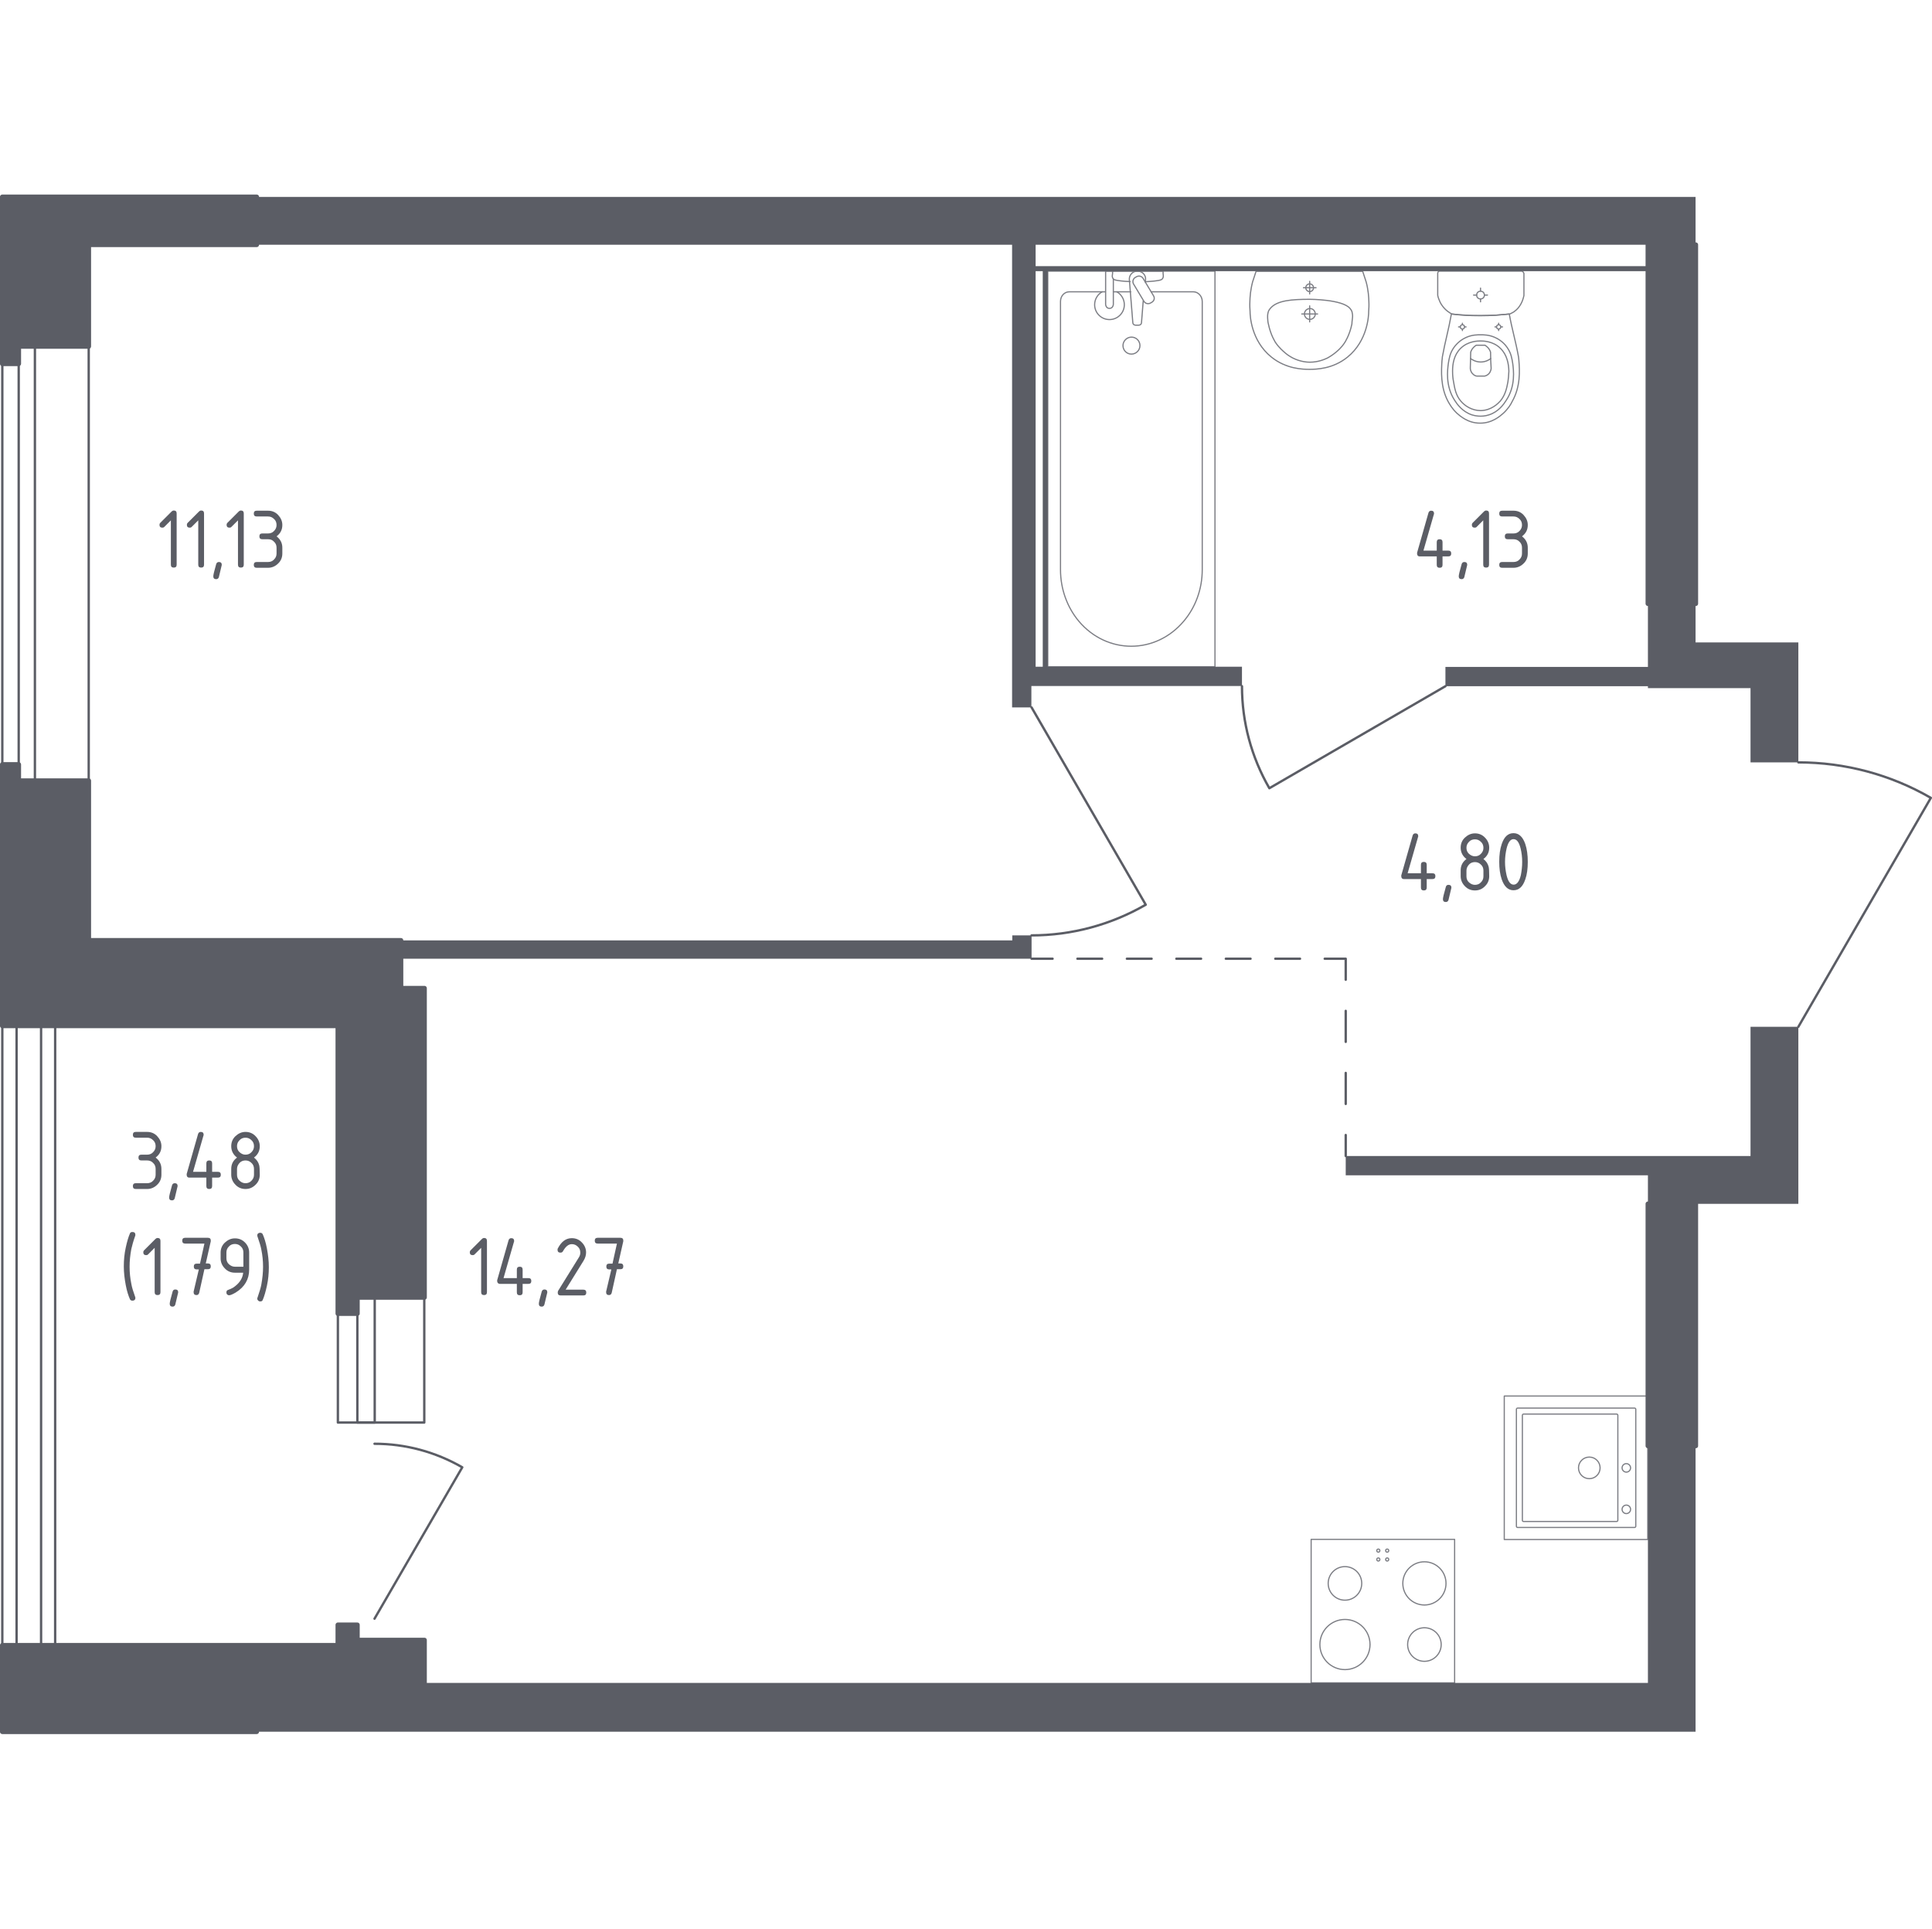 <?xml version="1.0" encoding="utf-8"?>
<!-- Generator: Adobe Illustrator 27.7.0, SVG Export Plug-In . SVG Version: 6.00 Build 0)  -->
<svg version="1.1" xmlns="http://www.w3.org/2000/svg" xmlns:xlink="http://www.w3.org/1999/xlink" x="0px" y="0px"
	 viewBox="0 0 1001.8 1000" style="enable-background:new 0 0 1001.8 1000;" xml:space="preserve">
<style type="text/css">
	.st0{fill:none;stroke:#5B5D65;stroke-width:1.224;stroke-linecap:round;stroke-linejoin:round;stroke-miterlimit:10;}
	.st1{fill:#5B5D65;}
	.st2{fill:none;stroke:#5B5D65;stroke-width:1.224;stroke-linecap:round;stroke-linejoin:round;}
	
		.st3{fill:none;stroke:#5B5D65;stroke-width:1.224;stroke-linecap:round;stroke-linejoin:round;stroke-dasharray:16.089,16.089,16.089,16.089;}
	
		.st4{fill:none;stroke:#5B5D65;stroke-width:1.224;stroke-linecap:round;stroke-linejoin:round;stroke-dasharray:12.826,12.826,12.826,12.826;}
	
		.st5{fill:none;stroke:#5B5D65;stroke-width:1.224;stroke-linecap:round;stroke-linejoin:round;stroke-dasharray:12.826,12.826,12.826,12.826,12.826,12.826;}
	.st6{opacity:0.8;}
	.st7{fill:none;stroke:#5B5D65;stroke-width:0.612;stroke-linecap:round;stroke-linejoin:round;stroke-miterlimit:10;}
	.st8{fill:#5B5D65;stroke:#5B5D65;stroke-width:2.448;stroke-linecap:round;stroke-linejoin:round;stroke-miterlimit:10;}
</style>
<g id="Слой_1">
</g>
<g id="Окна_x2C__двери">
	<g>
		<path class="st0" d="M644,355.8c0,18.6,4.9,36.8,14.2,52.9l91.3-52.9"/>
		<path class="st0" d="M534.9,485c20.8,0,41.2-5.5,59.2-15.9l-59.2-102.3"/>
		<path class="st0" d="M932.5,395.3c24.1,0,47.8,6.3,68.7,18.4l-68.7,118.7"/>
		<g>
			<rect x="9.7" y="179.6" class="st0" width="8.4" height="225.2"/>
			<rect x="1.2" y="179.6" class="st0" width="44.8" height="225.2"/>
		</g>
		<g>
			<path class="st0" d="M194.2,748.6c16,0,31.6,4.2,45.5,12.2l-45.5,78.5"/>
			<g>
				<rect x="185.3" y="672.7" class="st0" width="9" height="64.9"/>
				<rect x="175.2" y="672.7" class="st0" width="44.8" height="64.9"/>
			</g>
		</g>
		<g>
			<polyline class="st0" points="8.6,531.9 8.6,853.1 21.3,853.1 21.3,531.9 8.6,531.9 			"/>
			<polyline class="st0" points="1.2,531.9 1.2,853.1 28.6,853.1 28.6,531.9 1.2,531.9 			"/>
		</g>
	</g>
</g>
<g id="Шахты">
</g>
<g id="Перегородки">
	<g>
		<polygon class="st1" points="879.2,333.1 879.2,313.1 854.5,313.1 854.5,345.8 749.5,345.8 749.5,355.8 854.5,355.8 854.5,356.8 
			907.7,356.8 907.7,395.3 932.5,395.3 932.5,333.1 		"/>
		<polygon class="st1" points="524.9,485 524.9,487.6 207.9,487.6 207.9,497.1 534.9,497.1 534.9,485 		"/>
		<polygon class="st1" points="907.7,532.4 907.7,599.4 697.8,599.4 697.8,609.4 854.5,609.4 854.5,624.2 932.5,624.2 932.5,532.4 
					"/>
		<path class="st1" d="M879.2,126.9v-24.8l-746.2,0v24.8h391.8v239.9h10v-11.1H644v-10l-100.7,0V140.6h311.1V138L537,138v-11.1
			H879.2z M540.7,140.6v205.1l-3.7,0V140.6H540.7z"/>
		<polygon class="st1" points="879.2,897.9 879.2,749.7 854.5,749.7 854.5,872.6 133.1,872.6 133.1,897.9 		"/>
	</g>
</g>
<g id="Пунктир">
	<g>
		<g>
			<line class="st2" x1="697.8" y1="599.4" x2="697.8" y2="588.5"/>
			<line class="st3" x1="697.8" y1="572.4" x2="697.8" y2="516.1"/>
			<polyline class="st2" points="697.8,508 697.8,497.1 686.9,497.1 			"/>
			<line class="st4" x1="674.1" y1="497.1" x2="629.2" y2="497.1"/>
			<line class="st5" x1="622.8" y1="497.1" x2="552.2" y2="497.1"/>
			<line class="st2" x1="545.8" y1="497.1" x2="534.9" y2="497.1"/>
		</g>
	</g>
</g>
<g id="Сантехника">
	<g class="st6">
		
			<rect x="679.9" y="798.2" transform="matrix(-1 -1.224647e-16 1.224647e-16 -1 1434.166 1670.77)" class="st7" width="74.4" height="74.4"/>
		<circle class="st7" cx="697.4" cy="852.7" r="13"/>
		<circle class="st7" cx="738.6" cy="821" r="11.2"/>
		<circle class="st7" cx="738.6" cy="852.7" r="8.7"/>
		<circle class="st7" cx="697.4" cy="821" r="8.7"/>
		<circle class="st7" cx="719.3" cy="804" r="0.8"/>
		<circle class="st7" cx="714.7" cy="804" r="0.8"/>
		<circle class="st7" cx="714.7" cy="808.6" r="0.8"/>
		<circle class="st7" cx="719.3" cy="808.6" r="0.8"/>
	</g>
	<g class="st6">
		
			<rect x="780.1" y="723.9" transform="matrix(-3.267949e-07 1 -1 -3.267949e-07 1578.308 -56.247)" class="st7" width="74.4" height="74.4"/>
		<circle class="st7" cx="824.1" cy="761.1" r="5.6"/>
		<circle class="st7" cx="843.3" cy="761.1" r="2.2"/>
		<circle class="st7" cx="843.3" cy="782.6" r="2.2"/>
		<path class="st7" d="M786.3,791.4l0-60.7c0-0.3,0.3-0.6,0.6-0.6h60.7c0.3,0,0.6,0.3,0.6,0.6v60.7c0,0.3-0.3,0.6-0.6,0.6h-60.7
			C786.6,792,786.3,791.7,786.3,791.4z"/>
		<path class="st7" d="M789.4,788.3v-54.5c0-0.3,0.3-0.6,0.6-0.6h48.3c0.3,0,0.6,0.3,0.6,0.6l0,54.5c0,0.3-0.3,0.6-0.6,0.6H790
			C789.7,788.9,789.4,788.7,789.4,788.3z"/>
	</g>
	<g class="st6">
		<line class="st7" x1="586.3" y1="151.3" x2="577.3" y2="151.3"/>
		<path class="st7" d="M573.2,151.3h-18.7c-2.6,0-4.6,2.2-4.6,5v139.1c0,9.9,3.4,19.4,9.5,26.7c14.6,17.3,39.8,17.3,54.4,0
			c6.2-7.3,9.6-16.8,9.6-26.7V156.3c0-2.7-2.1-5-4.6-5h-21.9"/>
		<rect x="543.3" y="140.6" class="st7" width="86.7" height="205.1"/>
		<path class="st7" d="M586.7,183.6c-2.5,0-4.4-2-4.4-4.4c0-2.4,2-4.4,4.4-4.4c2.5,0,4.4,2,4.4,4.4
			C591.1,181.6,589.1,183.6,586.7,183.6z"/>
		<path class="st7" d="M577.3,140.6h-4v6.5v0.4v10.3c0,0,0.1,2.1,2,2.1c1.9,0,2-2.1,2-2.1v-10.3v-0.4v-2.4"/>
		<path class="st7" d="M593.9,146.2l0.1-1.3c0.2-2.1-1.4-4-3.7-4.3c-0.2,0-0.3,0-0.5,0c-0.2,0-0.3,0-0.5,0c-2.3,0.3-3.8,2.2-3.7,4.3
			l1.8,22.4c0,0.7,0.6,1.3,1.4,1.3h1.7c0.8,0,1.4-0.6,1.4-1.3l0.9-11.3"/>
		<path class="st7" d="M597.3,156.7l-0.7,0.4c-1.2,0.7-2.7,0.3-3.4-0.8l-5.4-9c-0.7-1.2-0.3-2.7,0.8-3.4l0.7-0.4
			c1.2-0.7,2.7-0.3,3.4,0.8l5.4,9C598.9,154.5,598.5,156,597.3,156.7z"/>
		<path class="st7" d="M593.8,146.1c3.2-0.2,7.3-0.5,8.4-1.1c1.5-0.8,0.9-3,0.9-3v-1.4h-26.2v1.4c0,0-0.7,2.2,0.9,3
			c1.1,0.5,5.1,0.9,8.2,1"/>
		<path class="st7" d="M571.5,151.3c-2.3,1.3-3.9,3.8-3.9,6.7c0,4.2,3.4,7.7,7.7,7.7c4.2,0,7.7-3.4,7.7-7.7c0-2.9-1.6-5.4-3.9-6.7"
			/>
	</g>
	<g class="st6">
		<ellipse class="st7" cx="767.7" cy="153" rx="2" ry="2"/>
		<line class="st7" x1="764.1" y1="153" x2="765.7" y2="153"/>
		<line class="st7" x1="769.7" y1="153" x2="771.3" y2="153"/>
		<line class="st7" x1="767.7" y1="156.5" x2="767.7" y2="155"/>
		<line class="st7" x1="767.7" y1="150.9" x2="767.7" y2="149.4"/>
		<line class="st7" x1="756.3" y1="169.5" x2="757.2" y2="169.5"/>
		<line class="st7" x1="759.4" y1="169.5" x2="760.2" y2="169.5"/>
		<line class="st7" x1="758.3" y1="171.4" x2="758.3" y2="170.6"/>
		<line class="st7" x1="758.3" y1="168.4" x2="758.3" y2="167.6"/>
		<ellipse class="st7" cx="758.3" cy="169.5" rx="1.1" ry="1.1"/>
		<ellipse class="st7" cx="777.1" cy="169.5" rx="1.1" ry="1.1"/>
		<line class="st7" x1="775.2" y1="169.5" x2="776" y2="169.5"/>
		<line class="st7" x1="778.2" y1="169.5" x2="779.1" y2="169.5"/>
		<line class="st7" x1="777.1" y1="171.4" x2="777.1" y2="170.6"/>
		<line class="st7" x1="777.1" y1="168.4" x2="777.1" y2="167.6"/>
		<path class="st7" d="M787.6,187.1c-0.1-0.9-0.1-1.5-0.2-2c-1.5-8.4-3.3-14-4.8-22.3c-4.5,0.5-9.5,0.9-15,0.9
			c-5.5,0-10.5-0.3-15-0.9c-1.5,8.4-3.2,14-4.7,22.3c0,0.5-0.1,1.2-0.2,2c-0.3,5-0.9,13.5,3.2,21.1c0.7,1.2,2,3.7,4.6,6.1
			c1.6,1.4,5.7,5.1,11.9,5.1c0.1,0,0.1,0,0.1,0c0.1,0,0.1,0,0.1,0c6.2,0,10.3-3.7,11.9-5.1c2.6-2.4,4-4.8,4.6-6.1
			C788.5,200.5,788,192.1,787.6,187.1z"/>
		<path class="st7" d="M784.4,188.5c-0.4-2.5-0.8-5.3-2.8-8.2c-2.4-3.6-5.7-5-6.8-5.5c-2.9-1.2-5.4-1.2-7.1-1.2
			c-1.7,0-4.2,0-7.1,1.2c-1.1,0.5-4.3,1.9-6.8,5.5c-2,2.9-2.4,5.7-2.8,8.2c-0.4,3.2-1.6,11.6,3.3,19.1c1.2,1.9,3.9,5.8,8.9,7.5
			c1,0.3,4.7,1.4,8.9,0c5-1.6,7.7-5.6,8.9-7.5C786,200.1,784.8,191.7,784.4,188.5z"/>
		<path class="st7" d="M778,180.6c-3.9-3.8-9-3.8-10.3-3.8c-1.3,0-6.4,0-10.3,3.8c-3.5,3.4-4.2,8.1-4.2,11.8c0,2.3,0.2,4,0.5,5.5
			c0.6,3.5,1.2,7.1,3.8,10.1c2,2.4,5.7,4.9,10.3,4.9c5.5-0.1,9-3.7,10.1-4.9c2.7-3.2,3.4-6.8,4-10c0.2-1.3,0.4-3.1,0.5-5.5
			C782.3,188.7,781.5,184,778,180.6z"/>
		<path class="st7" d="M772.9,182.6c-0.2-0.6-0.6-1.6-1.5-2.5c-0.5-0.5-1-0.8-1.4-1.1c0,0,0,0,0,0c-2.1,0-2.4,0-4.5,0c0,0,0,0,0,0
			c-0.4,0.2-0.9,0.6-1.4,1.1c-0.9,0.9-1.3,1.9-1.5,2.5c-0.1,2.8-0.1,5.5-0.2,8.3c0,0.4,0.1,1.8,1.2,2.9c0.8,0.9,1.8,1.2,2.2,1.2
			c1.3,0,2.6,0,4,0c0.4-0.1,1.3-0.3,2.2-1.2c1.1-1.2,1.2-2.6,1.2-2.9C773,188.1,772.9,185.4,772.9,182.6z"/>
		<path class="st7" d="M773,185.9c-0.6,0.5-2.5,1.8-5.2,1.8c-2.8,0-4.7-1.4-5.3-1.8"/>
		<path class="st7" d="M789,140.6h-42.5c-0.6,0-1,0.5-1,1.1c0,0,0,10.3,0,11.4c0.1,0.6,0.3,1.4,0.7,2.3c0.3,0.9,0.8,1.9,1.5,2.9
			c0.9,1.3,1.9,2.3,2.8,3c0.9,0.7,1.7,1.2,2.3,1.5c2.3,0.3,4.6,0.5,7.2,0.6c2.5,0.2,5.1,0.2,7.9,0.2c2.7,0,5.4-0.1,7.9-0.2
			c2.5-0.2,4.9-0.4,7.1-0.6c0.5-0.2,1.2-0.6,2.1-1.1c0.8-0.6,1.8-1.4,2.6-2.5c0.9-1.2,1.5-2.4,1.9-3.5c0.4-1.1,0.6-2,0.7-2.5
			c0-1.3,0-11.4,0-11.4C790,141.1,789.5,140.6,789,140.6z"/>
	</g>
	<g class="st6">
		<path class="st7" d="M682,162.8c0,1.6-1.3,2.8-2.8,2.8c-1.6,0-2.8-1.3-2.8-2.8c0-1.6,1.3-2.8,2.8-2.8
			C680.7,159.9,682,161.2,682,162.8z"/>
		<line class="st7" x1="675" y1="162.8" x2="683.2" y2="162.8"/>
		<line class="st7" x1="679.1" y1="166.9" x2="679.1" y2="158.6"/>
		<path class="st7" d="M681.1,149.2c0,1.1-0.9,2-2,2c-1.1,0-2-0.9-2-2c0-1.1,0.9-2,2-2C680.2,147.2,681.1,148.1,681.1,149.2z"/>
		<line class="st7" x1="675.9" y1="149.2" x2="682.4" y2="149.2"/>
		<line class="st7" x1="679.1" y1="152.4" x2="679.1" y2="145.9"/>
		<path class="st7" d="M709.7,161.6c0.1-1.5,0.2-3.3,0.1-5.3c0-0.8-0.1-2.4-0.3-4.3c-0.2-1.6-0.5-3.6-1.1-5.8
			c-0.6-1.8-1.2-3.7-1.8-5.5c0,0,0,0,0,0c-0.8,0-55.1,0-55.3,0c0,0,0,0,0,0c-0.6,1.8-1.2,3.7-1.8,5.5c-0.6,2.3-0.9,4.3-1.1,5.8
			c-0.2,1.9-0.3,3.5-0.3,4.3c-0.1,2.1,0,3.9,0.1,5.3c0,2,0.5,15,11,23.5c7.8,6.3,16.5,6.4,19.8,6.4c3.3,0,12.1-0.1,19.8-6.4
			C709.2,176.6,709.7,163.6,709.7,161.6z"/>
		<path class="st7" d="M701.3,164.8c0.1-0.7,0.1-1.7-0.2-2.8c0-0.1,0-0.1,0-0.2c0,0-0.3-1-1.1-1.9c-4-4.7-20.8-4.7-20.8-4.7l0,0
			c-9.2,0-17,0.5-20.5,4.7c0,0,0,0,0,0c0,0,0,0,0,0c-0.8,0.9-1.1,1.8-1.1,1.9c0,0,0,0,0,0c-0.4,1.3-0.3,2.8-0.3,3
			c0.1,1.4,0.1,2.2,0.4,3.2c1.2,5.9,3.7,9.6,3.7,9.6c1.9,2.8,3.9,4.4,4.9,5.3c0.8,0.7,2.1,1.7,4,2.7c4.1,2.1,7.9,2.2,8.9,2.2
			c4.4,0,7.7-1.5,9.2-2.2c0,0,0,0,0,0c1.1-0.6,2.5-1.5,4-2.7c1-0.8,3.1-2.5,4.9-5.3c0,0,2.5-3.7,3.7-9.6
			C701,167.3,701.1,166.5,701.3,164.8z"/>
	</g>
</g>
<g id="Несущие">
	<g>
		<rect x="854.5" y="624.2" class="st8" width="24.8" height="125.5"/>
		<rect x="854.5" y="126.9" class="st8" width="24.8" height="186.1"/>
		<polygon class="st8" points="185.3,850.4 185.3,842.5 175.2,842.5 175.2,853.1 1.2,853.1 1.2,897.9 133.1,897.9 133.1,872.6 
			220.1,872.6 220.1,850.4 		"/>
		<polygon class="st8" points="207.9,512.4 207.9,487.6 46,487.6 46,404.8 9.7,404.8 9.7,396.4 1.2,396.4 1.2,531.9 175.2,531.9 
			175.2,681.1 185.3,681.1 185.3,672.7 220.1,672.7 220.1,512.4 		"/>
		<polygon class="st8" points="1.2,188.6 9.7,188.6 9.7,179.6 46,179.6 46,126.9 133.1,126.9 133.1,102.1 1.2,102.1 		"/>
	</g>
</g>
<g id="Лифты_x2C__лестницы">
</g>
<g id="Слой_12">
</g>
<g id="Площади">
	<g>
		<path class="st1" d="M76.3,601.7h-3c-1,0-1.5-0.5-1.5-1.5c0-1,0.5-1.5,1.5-1.5h3c1.2,0,2.3-0.4,3.1-1.3c0.9-0.9,1.3-1.9,1.3-3.1
			c0-1.2-0.4-2.3-1.3-3.1c-0.9-0.9-1.9-1.3-3.1-1.3h-5.9c-1,0-1.5-0.5-1.5-1.5s0.5-1.5,1.5-1.5h5.9c2,0,3.8,0.7,5.2,2.2
			c1.4,1.5,2.2,3.2,2.2,5.2c0,2.5-1,4.4-3,5.9c2,1.5,3,3.5,3,5.9v3c0,2-0.7,3.8-2.2,5.2c-1.4,1.4-3.2,2.2-5.2,2.2h-5.9
			c-1,0-1.5-0.5-1.5-1.5s0.5-1.5,1.5-1.5h5.9c1.2,0,2.3-0.4,3.1-1.3c0.9-0.9,1.3-1.9,1.3-3.1v-3c0-1.2-0.4-2.3-1.3-3.1
			C78.6,602.1,77.5,601.7,76.3,601.7z"/>
		<path class="st1" d="M90.6,613.5c1,0,1.5,0.5,1.5,1.5c0,0.1-0.5,2.2-1.5,6.3c-0.2,0.7-0.7,1.1-1.4,1.1c-1,0-1.5-0.5-1.5-1.5
			c0-0.7,0.5-2.8,1.5-6.3C89.4,613.9,89.9,613.5,90.6,613.5z"/>
		<path class="st1" d="M96.8,609.1c0-0.2,0-0.3,0-0.4l5.9-20.7c0.2-0.7,0.7-1.1,1.4-1.1c1,0,1.5,0.5,1.5,1.5c0,0.1,0,0.3-0.1,0.4
			l-5.4,18.8h6.9v-4.4c0-1,0.5-1.5,1.5-1.5s1.5,0.5,1.5,1.5v4.4h3c1,0,1.5,0.5,1.5,1.5s-0.5,1.5-1.5,1.5h-3v4.4c0,1-0.5,1.5-1.5,1.5
			s-1.5-0.5-1.5-1.5v-4.4h-8.9C97.3,610.6,96.8,610.1,96.8,609.1z"/>
		<path class="st1" d="M127.3,616.5c-2,0-3.8-0.7-5.2-2.2c-1.4-1.4-2.2-3.2-2.2-5.2v-3c0-2.5,1-4.4,3-5.9c-2-1.5-3-3.5-3-5.9
			c0-2,0.7-3.8,2.2-5.2s3.2-2.2,5.2-2.2c2,0,3.8,0.7,5.2,2.2c1.4,1.4,2.2,3.2,2.2,5.2c0,2.5-1,4.4-3,5.9c1.4,1.1,2.3,2.4,2.7,4
			c0.2,0.8,0.3,2.4,0.3,4.9c0,2-0.7,3.8-2.2,5.2C131,615.8,129.3,616.5,127.3,616.5z M127.3,598.7c1.2,0,2.3-0.4,3.1-1.3
			c0.9-0.9,1.3-1.9,1.3-3.1c0-1.2-0.4-2.3-1.3-3.1c-0.9-0.9-1.9-1.3-3.1-1.3c-1.2,0-2.3,0.4-3.1,1.3c-0.9,0.9-1.3,1.9-1.3,3.1
			s0.4,2.3,1.3,3.1S126,598.7,127.3,598.7z M127.3,613.5c1.2,0,2.3-0.4,3.1-1.3c0.9-0.9,1.3-1.9,1.3-3.1v-3c0-1.2-0.4-2.3-1.3-3.1
			c-0.9-0.9-1.9-1.3-3.1-1.3c-1.2,0-2.3,0.4-3.1,1.3s-1.3,1.9-1.3,3.1v3c0,1.2,0.4,2.3,1.3,3.1S126,613.5,127.3,613.5z"/>
		<path class="st1" d="M67.2,656.8c0,3,0.3,6,0.9,8.9c0.3,1.8,1,4,2,6.8c0.1,0.2,0.1,0.4,0.1,0.5c0,0.4-0.1,0.8-0.4,1
			c-0.3,0.3-0.6,0.4-1.1,0.4c-0.6,0-1-0.2-1.3-0.7c-0.8-1.8-1.6-4.2-2.2-7.4s-1-6.4-1-9.7s0.3-6.5,1-9.7s1.4-5.6,2.2-7.4
			c0.2-0.5,0.6-0.7,1.3-0.7c1,0,1.5,0.5,1.5,1.5c0,0.1,0,0.3-0.1,0.5c-1,2.8-1.6,5.1-2,6.8C67.5,650.8,67.2,653.8,67.2,656.8z"/>
		<path class="st1" d="M80.2,647l-3.4,3.4c-0.3,0.3-0.6,0.4-1,0.4c-1,0-1.5-0.5-1.5-1.5c0-0.4,0.1-0.7,0.4-1l5.8-5.8
			c0.4-0.4,0.8-0.6,1.2-0.6c1,0,1.5,0.5,1.5,1.5v26.6c0,1-0.5,1.5-1.5,1.5s-1.5-0.5-1.5-1.5V647z"/>
		<path class="st1" d="M90.9,668.6c1,0,1.5,0.5,1.5,1.5c0,0.1-0.5,2.2-1.5,6.3c-0.2,0.7-0.7,1.1-1.4,1.1c-1,0-1.5-0.5-1.5-1.5
			c0-0.7,0.5-2.8,1.5-6.3C89.7,669,90.1,668.6,90.9,668.6z"/>
		<path class="st1" d="M103.1,658.2l-1.1,0c-1,0-1.5-0.5-1.5-1.5s0.5-1.5,1.5-1.5l1.7,0l2.3-10.4h-10c-1,0-1.5-0.5-1.5-1.5
			s0.5-1.5,1.5-1.5h11.8c1,0,1.5,0.5,1.5,1.4c0,0.1,0,0.2,0,0.4l-2.6,11.5l1.1,0c1,0,1.5,0.5,1.5,1.5s-0.5,1.5-1.5,1.5l-1.8,0
			l-2.7,12.2c-0.2,0.8-0.7,1.2-1.4,1.2c-1,0-1.5-0.5-1.5-1.5c0-0.1,0-0.3,0-0.3L103.1,658.2z"/>
		<path class="st1" d="M118.8,671.6c-0.4,0-0.7-0.1-1-0.4c-0.3-0.3-0.4-0.6-0.4-1c0-0.7,0.2-1.1,0.7-1.3c1.1-0.4,2-0.8,2.7-1.2
			c3.2-2.1,5-4.7,5.3-7.8h-4.3c-2,0-3.8-0.7-5.2-2.2c-1.4-1.4-2.2-3.2-2.2-5.2v-3c0-2,0.7-3.8,2.2-5.2s3.2-2.2,5.2-2.2
			c2.1,0,3.8,0.7,5.2,2.1s2.2,3.2,2.2,5.2v8.9c0,5-2.3,9-7,11.9C120.6,671.1,119.5,671.6,118.8,671.6z M126.2,656.8v-7.4
			c0-1.2-0.4-2.3-1.3-3.1c-0.9-0.9-1.9-1.3-3.1-1.3c-1.2,0-2.3,0.4-3.1,1.3c-0.9,0.9-1.3,1.9-1.3,3.1v3c0,1.2,0.4,2.3,1.3,3.1
			s1.9,1.3,3.1,1.3H126.2z"/>
		<path class="st1" d="M136.4,656.8c0-3-0.3-6-0.9-8.9c-0.3-1.7-1-3.9-2-6.8c-0.1-0.2-0.1-0.4-0.1-0.5c0-0.4,0.1-0.8,0.4-1
			c0.3-0.3,0.6-0.4,1.1-0.4c0.6,0,1,0.2,1.3,0.7c0.8,1.8,1.6,4.2,2.2,7.4s1,6.4,1,9.7s-0.3,6.5-1,9.7s-1.4,5.6-2.2,7.4
			c-0.2,0.5-0.6,0.7-1.3,0.7c-0.4,0-0.7-0.1-1-0.4c-0.3-0.3-0.5-0.6-0.5-1c0-0.2,0-0.4,0.1-0.5c1-2.9,1.7-5.2,2-6.8
			C136.1,662.7,136.4,659.8,136.4,656.8z"/>
	</g>
	<g>
		<path class="st1" d="M88.6,269.8l-3.4,3.4c-0.3,0.3-0.6,0.4-1,0.4c-1,0-1.5-0.5-1.5-1.5c0-0.4,0.1-0.7,0.4-1l5.8-5.8
			c0.4-0.4,0.8-0.6,1.2-0.6c1,0,1.5,0.5,1.5,1.5v26.6c0,1-0.5,1.5-1.5,1.5s-1.5-0.5-1.5-1.5V269.8z"/>
		<path class="st1" d="M102.8,269.8l-3.4,3.4c-0.3,0.3-0.6,0.4-1,0.4c-1,0-1.5-0.5-1.5-1.5c0-0.4,0.1-0.7,0.4-1l5.8-5.8
			c0.4-0.4,0.8-0.6,1.2-0.6c1,0,1.5,0.5,1.5,1.5v26.6c0,1-0.5,1.5-1.5,1.5s-1.5-0.5-1.5-1.5V269.8z"/>
		<path class="st1" d="M113.5,291.4c1,0,1.5,0.5,1.5,1.5c0,0.1-0.5,2.2-1.5,6.3c-0.2,0.7-0.7,1.1-1.4,1.1c-1,0-1.5-0.5-1.5-1.5
			c0-0.7,0.5-2.8,1.5-6.3C112.3,291.8,112.8,291.4,113.5,291.4z"/>
		<path class="st1" d="M123.4,269.8l-3.4,3.4c-0.3,0.3-0.6,0.4-1,0.4c-1,0-1.5-0.5-1.5-1.5c0-0.4,0.1-0.7,0.4-1l5.8-5.8
			c0.4-0.4,0.8-0.6,1.2-0.6c1,0,1.5,0.5,1.5,1.5v26.6c0,1-0.5,1.5-1.5,1.5s-1.5-0.5-1.5-1.5V269.8z"/>
		<path class="st1" d="M139,279.6h-3c-1,0-1.5-0.5-1.5-1.5c0-1,0.5-1.5,1.5-1.5h3c1.2,0,2.3-0.4,3.1-1.3c0.9-0.9,1.3-1.9,1.3-3.1
			c0-1.2-0.4-2.3-1.3-3.1c-0.9-0.9-1.9-1.3-3.1-1.3h-5.9c-1,0-1.5-0.5-1.5-1.5s0.5-1.5,1.5-1.5h5.9c2,0,3.8,0.7,5.2,2.2
			c1.4,1.5,2.2,3.2,2.2,5.2c0,2.5-1,4.4-3,5.9c2,1.5,3,3.5,3,5.9v3c0,2-0.7,3.8-2.2,5.2c-1.4,1.4-3.2,2.2-5.2,2.2h-5.9
			c-1,0-1.5-0.5-1.5-1.5s0.5-1.5,1.5-1.5h5.9c1.2,0,2.3-0.4,3.1-1.3c0.9-0.9,1.3-1.9,1.3-3.1v-3c0-1.2-0.4-2.3-1.3-3.1
			C141.3,280,140.3,279.6,139,279.6z"/>
	</g>
	<g>
		<path class="st1" d="M734.8,287c0-0.2,0-0.3,0-0.4l5.9-20.7c0.2-0.7,0.7-1.1,1.4-1.1c1,0,1.5,0.5,1.5,1.5c0,0.1,0,0.3-0.1,0.4
			l-5.4,18.8h6.9v-4.4c0-1,0.5-1.5,1.5-1.5s1.5,0.5,1.5,1.5v4.4h3c1,0,1.5,0.5,1.5,1.5s-0.5,1.5-1.5,1.5h-3v4.4c0,1-0.5,1.5-1.5,1.5
			s-1.5-0.5-1.5-1.5v-4.4h-8.9C735.3,288.5,734.8,288,734.8,287z"/>
		<path class="st1" d="M759.3,291.4c1,0,1.5,0.5,1.5,1.5c0,0.1-0.5,2.2-1.5,6.3c-0.2,0.7-0.7,1.1-1.4,1.1c-1,0-1.5-0.5-1.5-1.5
			c0-0.7,0.5-2.8,1.5-6.3C758.1,291.8,758.6,291.4,759.3,291.4z"/>
		<path class="st1" d="M769.1,269.8l-3.4,3.4c-0.3,0.3-0.6,0.4-1,0.4c-1,0-1.5-0.5-1.5-1.5c0-0.4,0.1-0.7,0.4-1l5.8-5.8
			c0.4-0.4,0.8-0.6,1.2-0.6c1,0,1.5,0.5,1.5,1.5v26.6c0,1-0.5,1.5-1.5,1.5s-1.5-0.5-1.5-1.5V269.8z"/>
		<path class="st1" d="M784.8,279.6h-3c-1,0-1.5-0.5-1.5-1.5c0-1,0.5-1.5,1.5-1.5h3c1.2,0,2.3-0.4,3.1-1.3c0.9-0.9,1.3-1.9,1.3-3.1
			c0-1.2-0.4-2.3-1.3-3.1c-0.9-0.9-1.9-1.3-3.1-1.3h-5.9c-1,0-1.5-0.5-1.5-1.5s0.5-1.5,1.5-1.5h5.9c2,0,3.8,0.7,5.2,2.2
			c1.4,1.5,2.2,3.2,2.2,5.2c0,2.5-1,4.4-3,5.9c2,1.5,3,3.5,3,5.9v3c0,2-0.7,3.8-2.2,5.2c-1.4,1.4-3.2,2.2-5.2,2.2h-5.9
			c-1,0-1.5-0.5-1.5-1.5s0.5-1.5,1.5-1.5h5.9c1.2,0,2.3-0.4,3.1-1.3c0.9-0.9,1.3-1.9,1.3-3.1v-3c0-1.2-0.4-2.3-1.3-3.1
			C787.1,280,786,279.6,784.8,279.6z"/>
	</g>
	<g>
		<path class="st1" d="M249.5,647l-3.4,3.4c-0.3,0.3-0.6,0.4-1,0.4c-1,0-1.5-0.5-1.5-1.5c0-0.4,0.1-0.7,0.4-1l5.8-5.8
			c0.4-0.4,0.8-0.6,1.2-0.6c1,0,1.5,0.5,1.5,1.5v26.6c0,1-0.5,1.5-1.5,1.5s-1.5-0.5-1.5-1.5V647z"/>
		<path class="st1" d="M257.8,664.2c0-0.2,0-0.3,0-0.4l5.9-20.7c0.2-0.7,0.7-1.1,1.4-1.1c1,0,1.5,0.5,1.5,1.5c0,0.1,0,0.3-0.1,0.4
			l-5.4,18.8h6.9v-4.4c0-1,0.5-1.5,1.5-1.5s1.5,0.5,1.5,1.5v4.4h3c1,0,1.5,0.5,1.5,1.5s-0.5,1.5-1.5,1.5h-3v4.4c0,1-0.5,1.5-1.5,1.5
			s-1.5-0.5-1.5-1.5v-4.4h-8.9C258.3,665.6,257.8,665.1,257.8,664.2z"/>
		<path class="st1" d="M282.3,668.6c1,0,1.5,0.5,1.5,1.5c0,0.1-0.5,2.2-1.5,6.3c-0.2,0.7-0.7,1.1-1.4,1.1c-1,0-1.5-0.5-1.5-1.5
			c0-0.7,0.5-2.8,1.5-6.3C281.1,669,281.6,668.6,282.3,668.6z"/>
		<path class="st1" d="M296.5,642c2,0,3.8,0.7,5.2,2.2c1.4,1.4,2.2,3.2,2.2,5.2c0,1.4-0.4,2.8-1.3,4.3l-9.3,15h9.2
			c1,0,1.5,0.5,1.5,1.5s-0.5,1.5-1.5,1.5h-11.8c-1,0-1.5-0.5-1.5-1.5c0-0.3,0.1-0.6,0.2-0.9l10.8-17.4c0.5-0.8,0.7-1.6,0.7-2.4
			c0-1.2-0.4-2.3-1.3-3.1c-0.9-0.9-1.9-1.3-3.1-1.3c-1.7,0-3.2,1.2-4.6,3.7c-0.3,0.5-0.7,0.7-1.3,0.7c-1,0-1.5-0.5-1.5-1.5
			c0-0.2,0-0.4,0.1-0.6C291.1,643.7,293.5,642,296.5,642z"/>
		<path class="st1" d="M317,658.2l-1.1,0c-1,0-1.5-0.5-1.5-1.5s0.5-1.5,1.5-1.5l1.7,0l2.3-10.4h-10c-1,0-1.5-0.5-1.5-1.5
			s0.5-1.5,1.5-1.5h11.8c1,0,1.5,0.5,1.5,1.4c0,0.1,0,0.2,0,0.4l-2.6,11.5l1.1,0c1,0,1.5,0.5,1.5,1.5s-0.5,1.5-1.5,1.5l-1.8,0
			l-2.7,12.2c-0.2,0.8-0.7,1.2-1.4,1.2c-1,0-1.5-0.5-1.5-1.5c0-0.1,0-0.3,0-0.3L317,658.2z"/>
	</g>
	<g>
		<path class="st1" d="M726.6,454.3c0-0.2,0-0.3,0-0.4l5.9-20.7c0.2-0.7,0.7-1.1,1.4-1.1c1,0,1.5,0.5,1.5,1.5c0,0.1,0,0.3-0.1,0.4
			l-5.4,18.8h6.9v-4.4c0-1,0.5-1.5,1.5-1.5s1.5,0.5,1.5,1.5v4.4h3c1,0,1.5,0.5,1.5,1.5s-0.5,1.5-1.5,1.5h-3v4.4c0,1-0.5,1.5-1.5,1.5
			s-1.5-0.5-1.5-1.5v-4.4h-8.9C727.1,455.8,726.6,455.3,726.6,454.3z"/>
		<path class="st1" d="M751.1,458.8c1,0,1.5,0.5,1.5,1.5c0,0.1-0.5,2.2-1.5,6.3c-0.2,0.7-0.7,1.1-1.4,1.1c-1,0-1.5-0.5-1.5-1.5
			c0-0.7,0.5-2.8,1.5-6.3C749.9,459.1,750.4,458.8,751.1,458.8z"/>
		<path class="st1" d="M764.8,461.7c-2,0-3.8-0.7-5.2-2.2c-1.4-1.4-2.2-3.2-2.2-5.2v-3c0-2.5,1-4.4,3-5.9c-2-1.5-3-3.5-3-5.9
			c0-2,0.7-3.8,2.2-5.2s3.2-2.2,5.2-2.2c2,0,3.8,0.7,5.2,2.2c1.4,1.4,2.2,3.2,2.2,5.2c0,2.5-1,4.4-3,5.9c1.4,1.1,2.3,2.4,2.7,4
			c0.2,0.8,0.3,2.4,0.3,4.9c0,2-0.7,3.8-2.2,5.2C768.6,461,766.8,461.7,764.8,461.7z M764.8,444c1.2,0,2.3-0.4,3.1-1.3
			c0.9-0.9,1.3-1.9,1.3-3.1c0-1.2-0.4-2.3-1.3-3.1c-0.9-0.9-1.9-1.3-3.1-1.3c-1.2,0-2.3,0.4-3.1,1.3c-0.9,0.9-1.3,1.9-1.3,3.1
			s0.4,2.3,1.3,3.1S763.6,444,764.8,444z M764.8,458.8c1.2,0,2.3-0.4,3.1-1.3c0.9-0.9,1.3-1.9,1.3-3.1v-3c0-1.2-0.4-2.3-1.3-3.1
			c-0.9-0.9-1.9-1.3-3.1-1.3c-1.2,0-2.3,0.4-3.1,1.3s-1.3,1.9-1.3,3.1v3c0,1.2,0.4,2.3,1.3,3.1S763.6,458.8,764.8,458.8z"/>
		<path class="st1" d="M792.2,446.9c0,3.5-0.4,6.6-1.3,9.1c-1.3,3.8-3.3,5.6-6.1,5.6c-2.8,0-4.8-1.9-6.1-5.6
			c-0.9-2.6-1.3-5.6-1.3-9.2c0-3.5,0.4-6.6,1.3-9.2c1.3-3.8,3.3-5.6,6.1-5.6c2.8,0,4.8,1.9,6.1,5.6
			C791.8,440.3,792.2,443.4,792.2,446.9z M789.3,446.9c0-2.5-0.3-4.8-0.8-6.9c-0.8-3.3-2-4.9-3.7-4.9c-1.6,0-2.8,1.6-3.6,4.9
			c-0.5,2.2-0.8,4.5-0.8,6.9c0,2.4,0.3,4.7,0.8,6.9c0.8,3.3,2,4.9,3.7,4.9c1.6,0,2.9-1.6,3.7-4.9C789,451.7,789.3,449.4,789.3,446.9
			z"/>
	</g>
</g>
<g id="Таблички">
</g>
<g id="Этаж_x2C__секции">
</g>
</svg>
